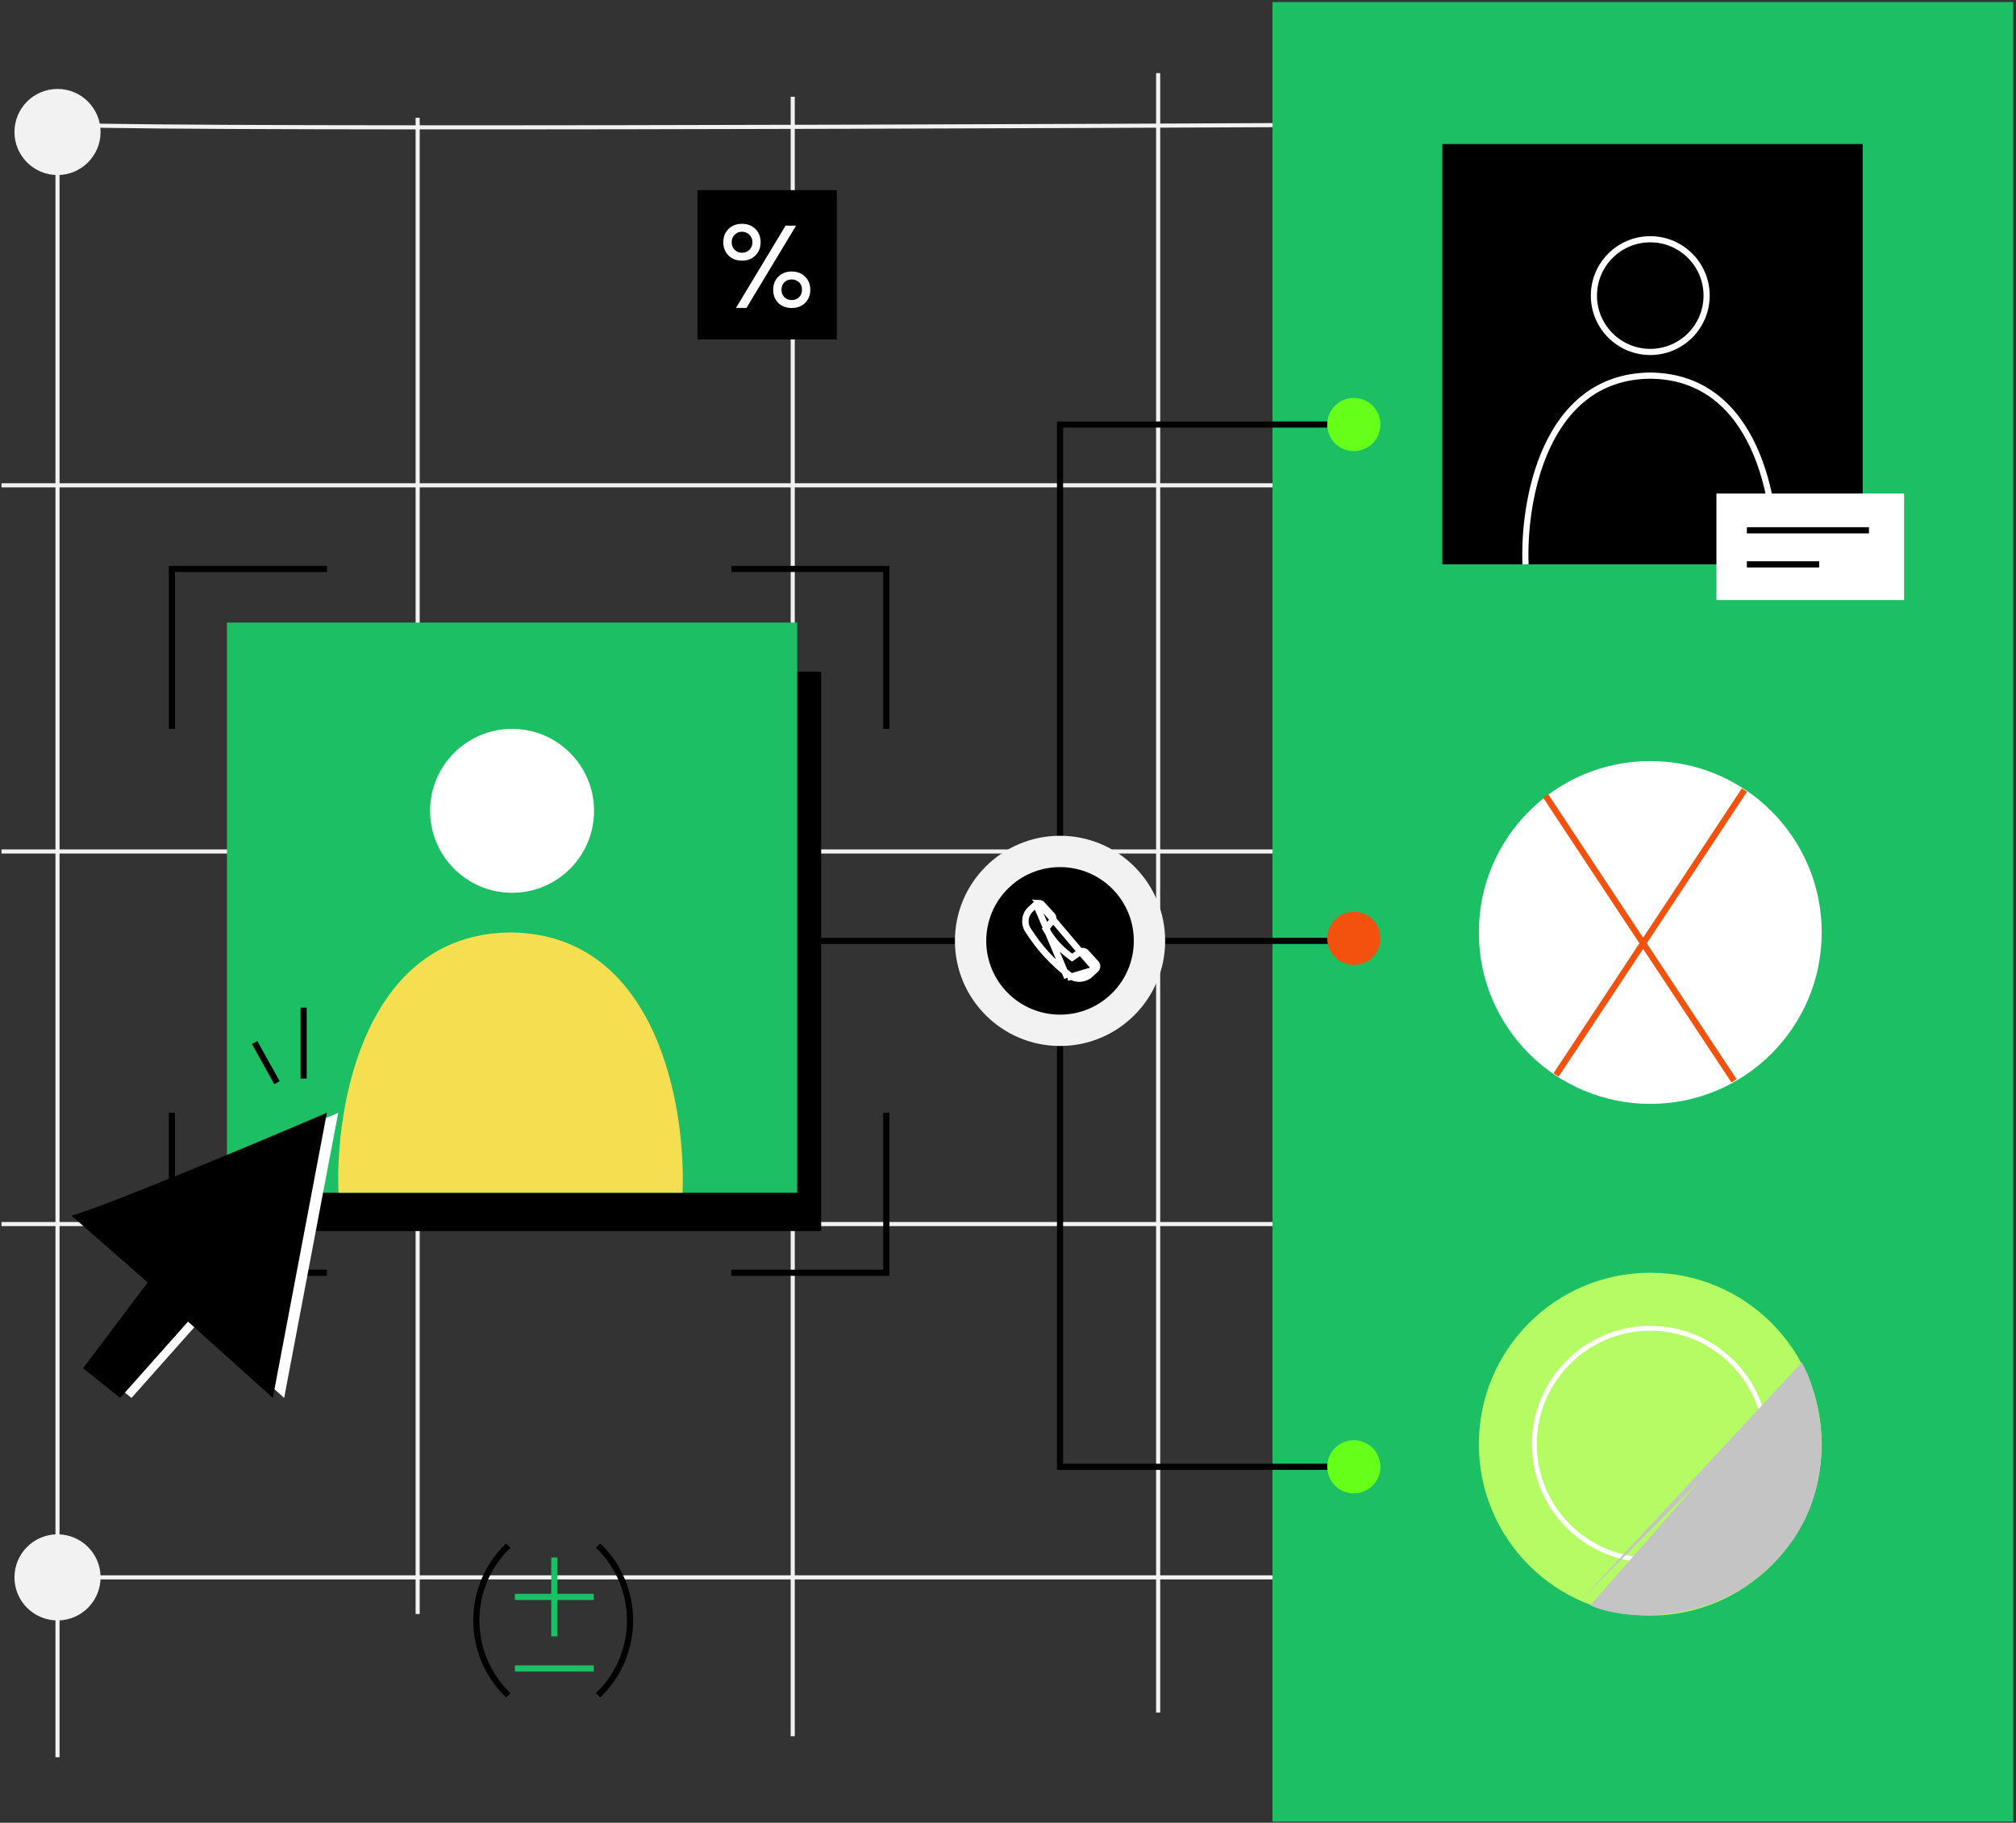 <svg width="491" height="444" viewBox="0 0 491 444" fill="none" xmlns="http://www.w3.org/2000/svg">
<rect x="0" y="0" width="491" height="444" fill="#333333" stroke="none"/>
<path d="M14.006 28.687V428.044" stroke="#F2F2F2"/>
<path d="M101.721 28.687L101.721 393.151" stroke="#F2F2F2"/>
<path d="M193.072 23.565V422.923" stroke="#F2F2F2"/>
<path d="M282.07 17.803V417.161" stroke="#F2F2F2"/>
<path d="M373.305 28.687L373.305 386.228" stroke="#F2F2F2"/>
<path d="M12.842 30.174C20.013 31.71 256.139 30.814 373.304 30.174" stroke="#F2F2F2"/>
<path d="M0.367 118.215H399.384" stroke="#F2F2F2"/>
<path d="M0.367 207.408H373.304" stroke="#F2F2F2"/>
<path d="M0.367 298.166H399.384" stroke="#F2F2F2"/>
<path d="M14.006 384.229L399.384 384.229" stroke="#F2F2F2"/>
<circle cx="14.008" cy="384.229" r="10.485" fill="#F2F2F2"/>
<circle cx="373.307" cy="384.229" r="10.485" fill="#F2F2F2"/>
<circle cx="373.307" cy="32.153" r="10.485" fill="#F2F2F2"/>
<circle cx="14.008" cy="32.153" r="10.485" fill="#F2F2F2"/>
<rect x="63.75" y="163.617" width="136.25" height="136.25" fill="black"/>
<rect x="55.27" y="151.651" width="138.895" height="138.895" fill="#1CBF63"/>
<path d="M41.871 177.544V138.584H79.614" stroke="black" stroke-width="1.5"/>
<path d="M215.863 177.544V138.583H178.12" stroke="black" stroke-width="1.5"/>
<path d="M215.863 271.065L215.863 310.026L178.12 310.026" stroke="black" stroke-width="1.5"/>
<path d="M41.869 271.066L41.869 310.026L79.612 310.026" stroke="black" stroke-width="1.5"/>
<circle cx="124.717" cy="197.509" r="19.965" fill="white"/>
<path fill-rule="evenodd" clip-rule="evenodd" d="M124.715 290.546V290.546H82.442C81.567 269.558 88.682 227.73 123.96 227.143V227.136C124.087 227.136 124.214 227.137 124.34 227.138C124.465 227.137 124.59 227.136 124.715 227.136V227.142C159.993 227.73 167.108 269.558 166.233 290.546H124.715Z" fill="#F5DF50"/>
<rect x="309.924" y="0.511" width="180.401" height="443.212" fill="#1CBF63"/>
<rect x="351.285" y="35.095" width="102.376" height="102.376" fill="black"/>
<circle cx="401.924" cy="72.005" r="13.725" stroke="white" stroke-width="1.5"/>
<path d="M371.55 137.471C370.916 122.254 376.074 91.928 401.651 91.502V91.497C401.743 91.497 401.834 91.498 401.925 91.498C402.016 91.498 402.107 91.497 402.199 91.497V91.502C427.776 91.928 432.934 122.254 432.3 137.471" stroke="white" stroke-width="1.5"/>
<rect x="418.041" y="120.219" width="45.701" height="25.942" fill="white"/>
<path d="M425.453 129.168C434.807 129.168 449.174 129.168 455.188 129.168" stroke="black" stroke-width="1.5"/>
<path d="M425.453 137.471C430.993 137.471 439.502 137.471 443.064 137.471" stroke="black" stroke-width="1.5"/>
<circle cx="401.926" cy="227.136" r="41.755" fill="white"/>
<circle cx="401.926" cy="351.781" r="41.755" fill="#B5FB63"/>
<path d="M194.256 229.186H329.728" stroke="black" stroke-width="1.5"/>
<path d="M258.174 246.04L258.174 357.296L326.594 357.296" stroke="black" stroke-width="1.5"/>
<path d="M258.174 212.717V103.411H326.594" stroke="black" stroke-width="1.5"/>
<circle cx="258.173" cy="229.185" r="25.601" fill="#F2F2F2"/>
<circle cx="258.173" cy="229.185" r="17.97" fill="black"/>
<circle cx="329.726" cy="103.411" r="6.48" fill="#66FF19"/>
<circle cx="329.726" cy="357.296" r="6.48" fill="#66FF19"/>
<circle cx="329.726" cy="228.57" r="6.48" fill="#F2520E"/>
<path d="M376.443 193.871L422.323 263.269" stroke="#F2520E" stroke-width="1.5"/>
<path d="M424.865 192.437L378.985 261.835" stroke="#F2520E" stroke-width="1.5"/>
<path d="M263.152 231.858L263.152 231.858L261.572 232.936L261.107 233.254L260.656 232.917C258.158 231.057 256.621 229.376 254.991 226.723L254.697 226.243L255.054 225.808L256.269 224.331C256.269 224.331 256.269 224.331 256.269 224.331C256.591 223.939 256.576 223.354 256.233 222.979C256.233 222.979 256.233 222.979 256.233 222.979L253.808 220.327L253.808 220.327C253.621 220.122 253.369 220.004 253.092 219.992L263.152 231.858ZM263.152 231.858C263.571 231.572 264.153 231.639 264.495 232.014L266.921 234.666C267.304 235.086 267.275 235.741 266.856 236.125L266.856 236.125M263.152 231.858L266.856 236.125M266.856 236.125L265.52 237.347L266.052 237.929L265.52 237.347C265.083 237.745 264.58 238.029 264.047 238.196C262.845 238.574 261.489 238.364 260.422 237.544L259.941 238.169M266.856 236.125L259.941 238.169M259.941 238.169L260.422 237.544C256.327 234.394 253.134 230.903 250.363 226.543C249.32 224.903 249.599 222.776 251.013 221.483C251.013 221.483 251.013 221.483 251.013 221.483L252.349 220.262M259.941 238.169L252.349 220.262M252.349 220.262L252.349 220.262C252.554 220.074 252.815 219.98 253.092 219.992L252.349 220.262Z" stroke="white" stroke-width="1.579"/>
<circle cx="401.925" cy="351.781" r="28.226" stroke="white" stroke-width="1.184"/>
<path d="M82.373 271.065C64.645 278.639 27.381 294.25 20.152 296.109L38.741 312.374L22.992 333.287L32.028 340.516L48.552 321.927L69.206 340.516L82.373 271.065Z" fill="white"/>
<path d="M79.613 271.065C61.885 278.639 24.621 294.25 17.393 296.109L35.981 312.374L20.232 333.287L29.268 340.516L45.792 321.927L66.446 340.516L79.613 271.065Z" fill="black"/>
<path d="M73.949 245.461V262.721" stroke="black" stroke-width="1.5"/>
<path d="M62.016 253.951L67.459 263.731" stroke="black" stroke-width="1.5"/>
<g style="mix-blend-mode:lighten">
<path d="M385.027 389.782L438.834 331.876C442.539 338.502 443.614 347.481 443.614 350.746C443.614 354.785 444.25 371.779 427.482 384.713C413.762 395.296 395.154 394.723 387.304 391.025L413.956 360.666L385.027 389.782Z" fill="#C4C4C4"/>
</g>
<rect x="169.863" y="46.311" width="33.947" height="36.378" fill="black"/>
<path d="M180.731 63.493C179.387 63.493 178.288 63.077 177.436 62.244C176.584 61.392 176.158 60.312 176.158 59.006C176.158 57.68 176.584 56.601 177.436 55.768C178.288 54.934 179.377 54.518 180.703 54.518C182.047 54.518 183.136 54.934 183.969 55.768C184.821 56.601 185.247 57.68 185.247 59.006C185.247 60.312 184.821 61.392 183.969 62.244C183.136 63.077 182.057 63.493 180.731 63.493ZM179.254 74.997L191.326 54.972H193.882L181.81 74.997H179.254ZM178.913 60.852C179.387 61.325 179.983 61.562 180.703 61.562C181.441 61.562 182.047 61.325 182.521 60.852C183.013 60.359 183.259 59.744 183.259 59.006C183.259 58.267 183.013 57.661 182.521 57.188C182.047 56.695 181.441 56.449 180.703 56.449C179.983 56.449 179.387 56.695 178.913 57.188C178.44 57.661 178.203 58.267 178.203 59.006C178.203 59.744 178.44 60.359 178.913 60.852ZM196.069 73.804C195.236 74.618 194.157 75.025 192.831 75.025C191.506 75.025 190.417 74.618 189.565 73.804C188.731 72.971 188.315 71.901 188.315 70.594C188.315 69.269 188.731 68.199 189.565 67.385C190.417 66.551 191.506 66.135 192.831 66.135C194.157 66.135 195.236 66.551 196.069 67.385C196.921 68.199 197.347 69.269 197.347 70.594C197.347 71.901 196.921 72.971 196.069 73.804ZM191.013 72.384C191.487 72.857 192.093 73.094 192.831 73.094C193.57 73.094 194.166 72.857 194.62 72.384C195.094 71.91 195.331 71.304 195.331 70.566C195.331 70.092 195.226 69.666 195.018 69.288C194.81 68.909 194.507 68.615 194.109 68.407C193.73 68.18 193.304 68.066 192.831 68.066C192.093 68.066 191.487 68.303 191.013 68.776C190.559 69.25 190.332 69.856 190.332 70.594C190.332 71.314 190.559 71.91 191.013 72.384Z" fill="white"/>
<path d="M123.798 376.473V376.473C113.415 386.417 113.415 403.01 123.798 412.954V412.954" stroke="black" stroke-width="1.5"/>
<path d="M145.659 412.954V412.954C156.042 403.01 156.042 386.417 145.659 376.473V376.473" stroke="black" stroke-width="1.5"/>
<path d="M135.008 379.386V398.593" stroke="#1CBF63" stroke-width="1.5"/>
<path d="M144.613 388.989L125.406 388.989" stroke="#1CBF63" stroke-width="1.5"/>
<path d="M144.613 406.42L125.406 406.42" stroke="#1CBF63" stroke-width="1.5"/>
</svg>
